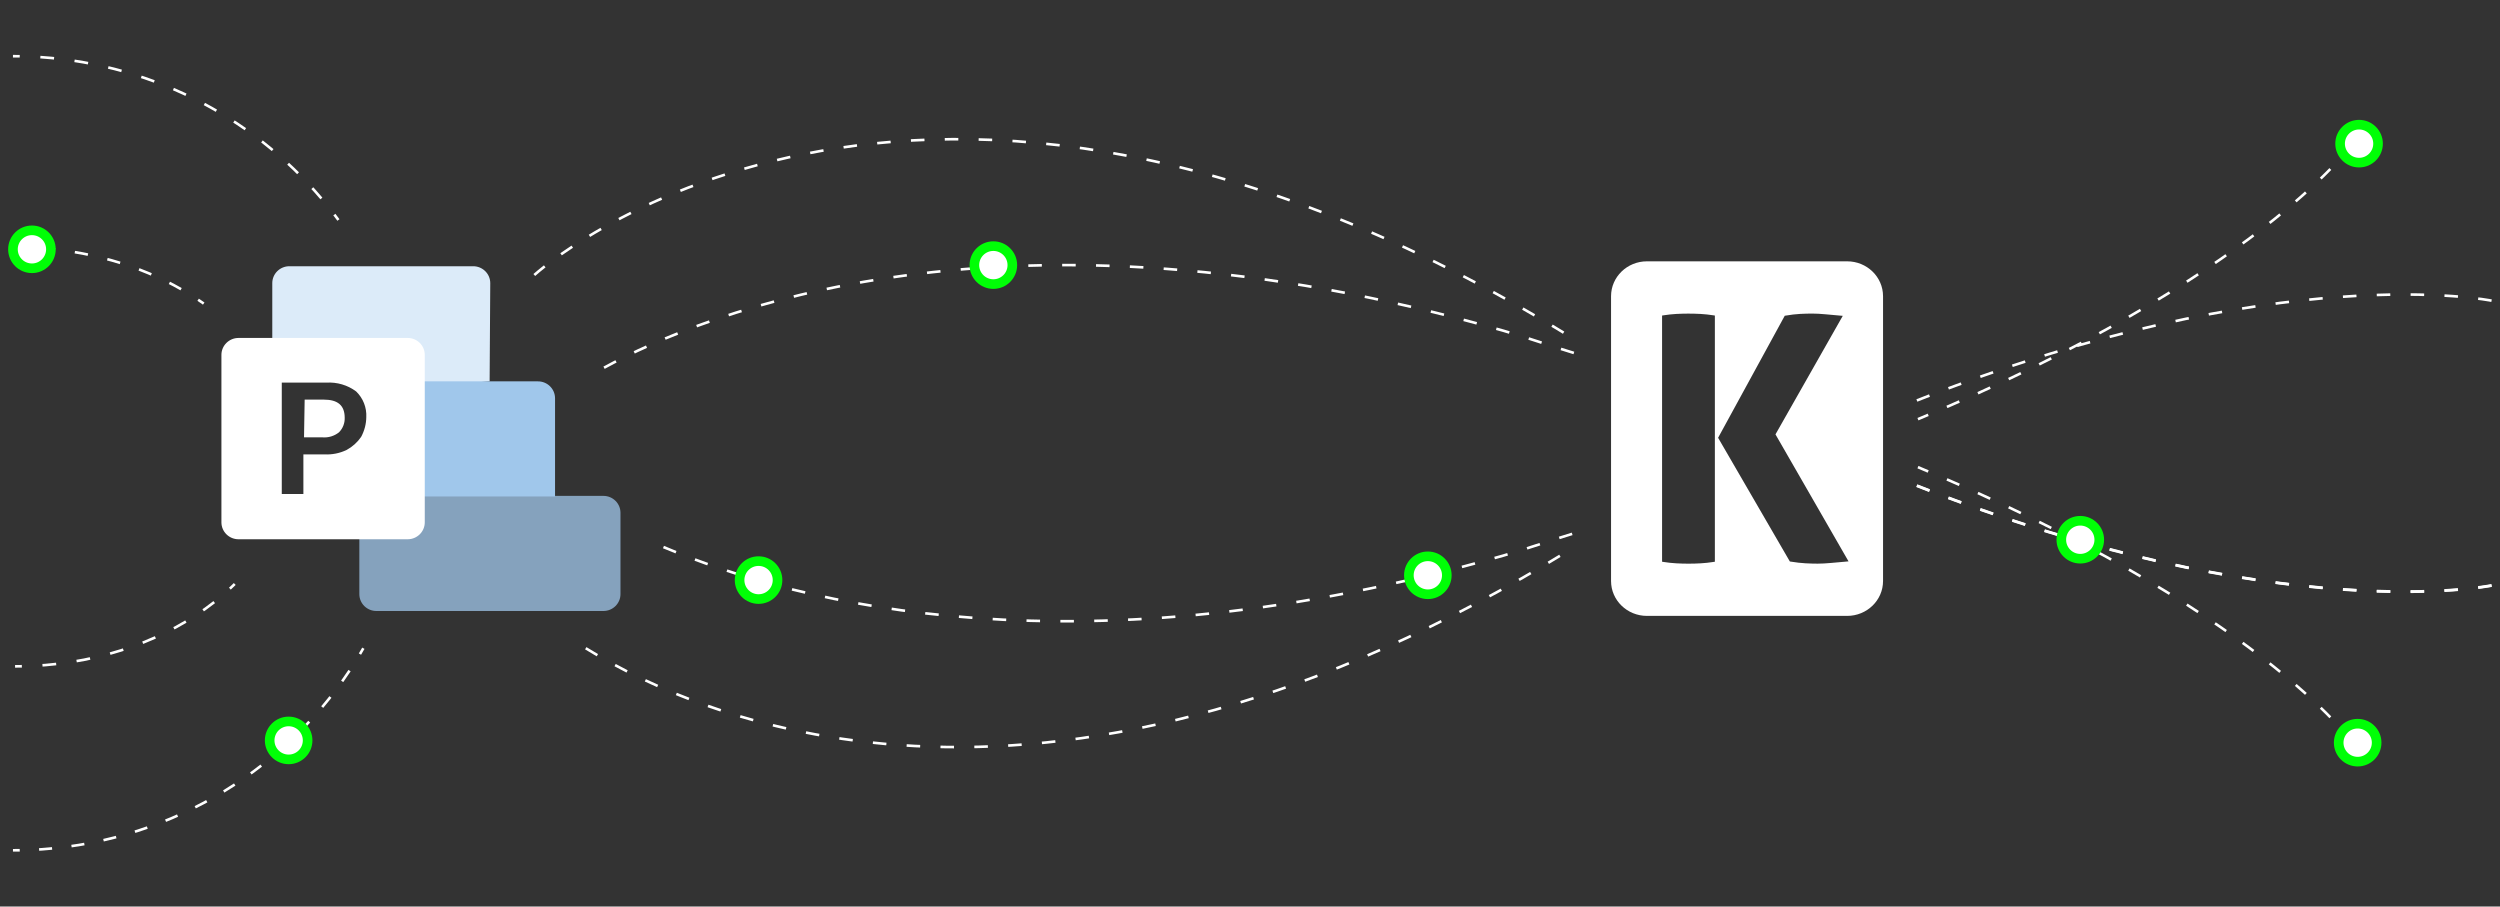 <?xml version="1.0" encoding="UTF-8"?><svg id="a" xmlns="http://www.w3.org/2000/svg" width="1063.16" height="385.51" viewBox="0 0 1063.16 385.51"><rect x="0" y="0" width="1063.16" height="385.51" fill="#333333" stroke="none"/><path id="b" d="M256.58,259.84h-96.48c-4.01.02-7.28-3.19-7.29-7.17,0-.02,0-.04,0-.05v-41.74l37.02-18.2,46.21,18.2h20.54c4.01-.02,7.28,3.19,7.29,7.17,0,.02,0,.04,0,.05v34.52c.02,3.97-3.23,7.21-7.24,7.22-.02,0-.04,0-.06,0Z" fill="#a0c7eb" opacity=".75" stroke-width="0"/><path id="c" d="M208.21,162.18l-40.63,3.1-51.79-9.97v-34.87c-.02-3.97,3.23-7.21,7.24-7.22.02,0,.04,0,.06,0h78.11c4.01-.02,7.28,3.19,7.29,7.17,0,.02,0,.04,0,.05l-.27,41.74h0Z" fill="#dcebf9" stroke-width="0"/><path id="d" d="M160.47,162.18h68.28c4.01-.02,7.28,3.19,7.29,7.17,0,.02,0,.04,0,.05v41.74h-68.28s-.08,0-.12,0c-6.45,0-7.17-3.29-7.17-8.54v-40.43Z" fill="#a0c7eb" stroke-width="0"/><path d="M173.35,143.72h-71.89s-.04,0-.06,0c-4.01.02-7.25,3.25-7.24,7.22v71.17s0,.04,0,.05c.02,3.97,3.28,7.18,7.29,7.17h71.95c4.01-.02,7.25-3.25,7.24-7.22v-71.17s0-.04,0-.05c-.02-3.97-3.28-7.18-7.29-7.17ZM153.62,185.73c-1.59,2.34-3.72,4.26-6.22,5.62-2.94,1.41-6.2,2.06-9.46,1.88h-8.92v16.85h-9.19v-47.36h18.92c4.55-.29,9.05,1.03,12.7,3.74,2.97,2.87,4.54,6.87,4.32,10.98-.04,2.9-.79,5.74-2.16,8.29Z" fill="#fff" stroke-width="0"/><path d="M137.67,169.94h-8.11l-.27,16.05h7.84c2.53.21,5.05-.56,7.03-2.14,1.62-1.64,2.5-3.86,2.43-6.15,0-5.35-2.97-7.76-8.92-7.76Z" fill="#fff" stroke-width="0"/><g id="e"><path d="M227.22,116.95s159.76-146.05,440.72,26.34" fill="none" stroke="#fff" stroke-dasharray="0 0 5.76 8.64" stroke-miterlimit="10" stroke-width="1.12"/><path d="M1000.54,61.09s-41.28,57.65-184.91,117.17" fill="none" stroke="#fff" stroke-dasharray="0 0 5.76 8.64" stroke-miterlimit="10" stroke-width="1.12"/><path d="M256.88,156.38c42.25-23.07,170.93-76.15,382.37-15.76,10.1,2.88,21.16,6.83,30.72,9.68" fill="none" stroke="#fff" stroke-dasharray="0 0 5.76 8.64" stroke-miterlimit="10" stroke-width="1.12"/><path d="M1059.57,127.87s-90.12-18.47-244.74,42.57" fill="none" stroke="#fff" stroke-dasharray="0 0 5.76 8.64" stroke-miterlimit="10" stroke-width="1.12"/><path d="M1059.57,248.93s-90.12,18.47-244.74-42.57" fill="none" stroke="#fff" stroke-dasharray="0 0 5.76 8.64" stroke-miterlimit="10" stroke-width="1.12"/></g><g id="f"><path d="M249.1,275.67c52.63,32.46,198.44,93.18,418.83-42.05" fill="none" stroke="#fff" stroke-dasharray="0 0 5.76 8.64" stroke-miterlimit="10" stroke-width="1.12"/><path d="M1000.54,315.83s-41.28-57.65-184.91-117.17" fill="none" stroke="#fff" stroke-dasharray="0 0 5.76 8.64" stroke-miterlimit="10" stroke-width="1.12"/><path d="M282.15,232.64c58.05,24.49,177.83,54.86,357.11,3.65,10.1-2.88,21.16-6.83,30.72-9.68" fill="none" stroke="#fff" stroke-dasharray="0 0 5.76 8.64" stroke-miterlimit="10" stroke-width="1.12"/><path d="M1059.57,249.05s-90.12,18.47-244.74-42.57" fill="none" stroke="#fff" stroke-dasharray="0 0 5.76 8.64" stroke-miterlimit="10" stroke-width="1.12"/></g><g id="g"><path d="M154.52,275.67c-.48.83-.96,1.66-1.45,2.49" fill="none" stroke="#fff" stroke-miterlimit="10" stroke-width="1.12"/><path d="M148.65,285.19c-29.34,44.21-79.13,74-136.1,76.28" fill="none" stroke="#fff" stroke-dasharray="0 0 5.54 8.31" stroke-miterlimit="10" stroke-width="1.12"/><path d="M8.39,361.58c-.96.02-1.92.02-2.88.02" fill="none" stroke="#fff" stroke-miterlimit="10" stroke-width="1.12"/><path d="M5.51,23.9c.96,0,1.92,0,2.88.02" fill="none" stroke="#fff" stroke-miterlimit="10" stroke-width="1.12"/><path d="M17.16,24.29c49.52,3.29,93.26,27.39,122.33,63.51" fill="none" stroke="#fff" stroke-dasharray="0 0 5.85 8.77" stroke-miterlimit="10" stroke-width="1.12"/><path d="M142.19,91.25c.58.76,1.16,1.53,1.73,2.3" fill="none" stroke="#fff" stroke-miterlimit="10" stroke-width="1.12"/><path d="M99.83,248.35c-.68.67-1.37,1.34-2.07,1.99" fill="none" stroke="#fff" stroke-miterlimit="10" stroke-width="1.12"/><path d="M91.1,256.06c-19.82,15.6-47.06,25.74-77.42,27.14" fill="none" stroke="#fff" stroke-dasharray="0 0 5.85 8.77" stroke-miterlimit="10" stroke-width="1.12"/><path d="M9.29,283.34c-.96.02-1.92.03-2.88.03" fill="none" stroke="#fff" stroke-miterlimit="10" stroke-width="1.12"/><path d="M6.41,105.13c.96,0,1.92,0,2.88.03" fill="none" stroke="#fff" stroke-miterlimit="10" stroke-width="1.12"/><path d="M17.78,105.54c23.74,1.73,45.43,8.81,62.92,19.63" fill="none" stroke="#fff" stroke-dasharray="0 0 5.66 8.49" stroke-miterlimit="10" stroke-width="1.12"/><path d="M84.26,127.47c.8.54,1.59,1.08,2.37,1.63" fill="none" stroke="#fff" stroke-miterlimit="10" stroke-width="1.12"/></g><path id="h" d="M785.51,111.13h-85.11c-8.44,0-15.28,6.64-15.28,14.83v121.13c0,8.19,6.84,14.83,15.28,14.83h85.11c8.44,0,15.28-6.64,15.28-14.83v-121.13c0-8.19-6.84-14.83-15.28-14.83ZM729.27,238.88l-.64.1c-1.82.29-3.63.48-5.38.58-1.74.1-3.5.15-5.2.15s-3.46-.05-5.21-.15c-1.75-.1-3.56-.29-5.38-.58l-.64-.1v-104.69l.64-.1c1.81-.29,3.62-.48,5.38-.58,3.32-.18,6.7-.2,10.41,0,1.76.1,3.57.3,5.38.58l.64.1v104.69ZM784.93,238.84c-2.2.19-4.32.38-6.37.57-2.09.19-3.97.29-5.59.29-1.52,0-3.24-.05-5.13-.15-1.87-.1-4-.34-6.32-.72l-.36-.06-30.51-52.6,28.34-51.89.36-.06c2.21-.38,4.29-.63,6.19-.73,1.93-.1,3.6-.14,5.13-.14,1.64,0,3.5.1,5.52.29,2.01.19,4.11.38,6.3.57l1.18.1-28.62,50.41,31.07,54.01-1.19.1Z" fill="#fff" stroke-width="0"/><g id="i"><circle cx="422.44" cy="112.74" r="8.07" fill="#fff" stroke="#00ff06" stroke-miterlimit="10" stroke-width="4.09"/><circle cx="13.58" cy="106.02" r="8.07" fill="#fff" stroke="#00ff06" stroke-miterlimit="10" stroke-width="4.09"/><circle cx="122.75" cy="314.87" r="8.07" fill="#fff" stroke="#00ff06" stroke-miterlimit="10" stroke-width="4.09"/><circle cx="607.21" cy="244.65" r="8.07" fill="#fff" stroke="#00ff06" stroke-miterlimit="10" stroke-width="4.09"/><circle cx="322.59" cy="246.69" r="8.07" fill="#fff" stroke="#00ff06" stroke-miterlimit="10" stroke-width="4.09"/><circle cx="884.67" cy="229.53" r="8.07" fill="#fff" stroke="#00ff06" stroke-miterlimit="10" stroke-width="4.09"/><circle cx="1002.63" cy="315.83" r="8.07" fill="#fff" stroke="#00ff06" stroke-miterlimit="10" stroke-width="4.09"/><circle cx="1003.23" cy="61.09" r="8.07" fill="#fff" stroke="#00ff06" stroke-miterlimit="10" stroke-width="4.09"/></g></svg>